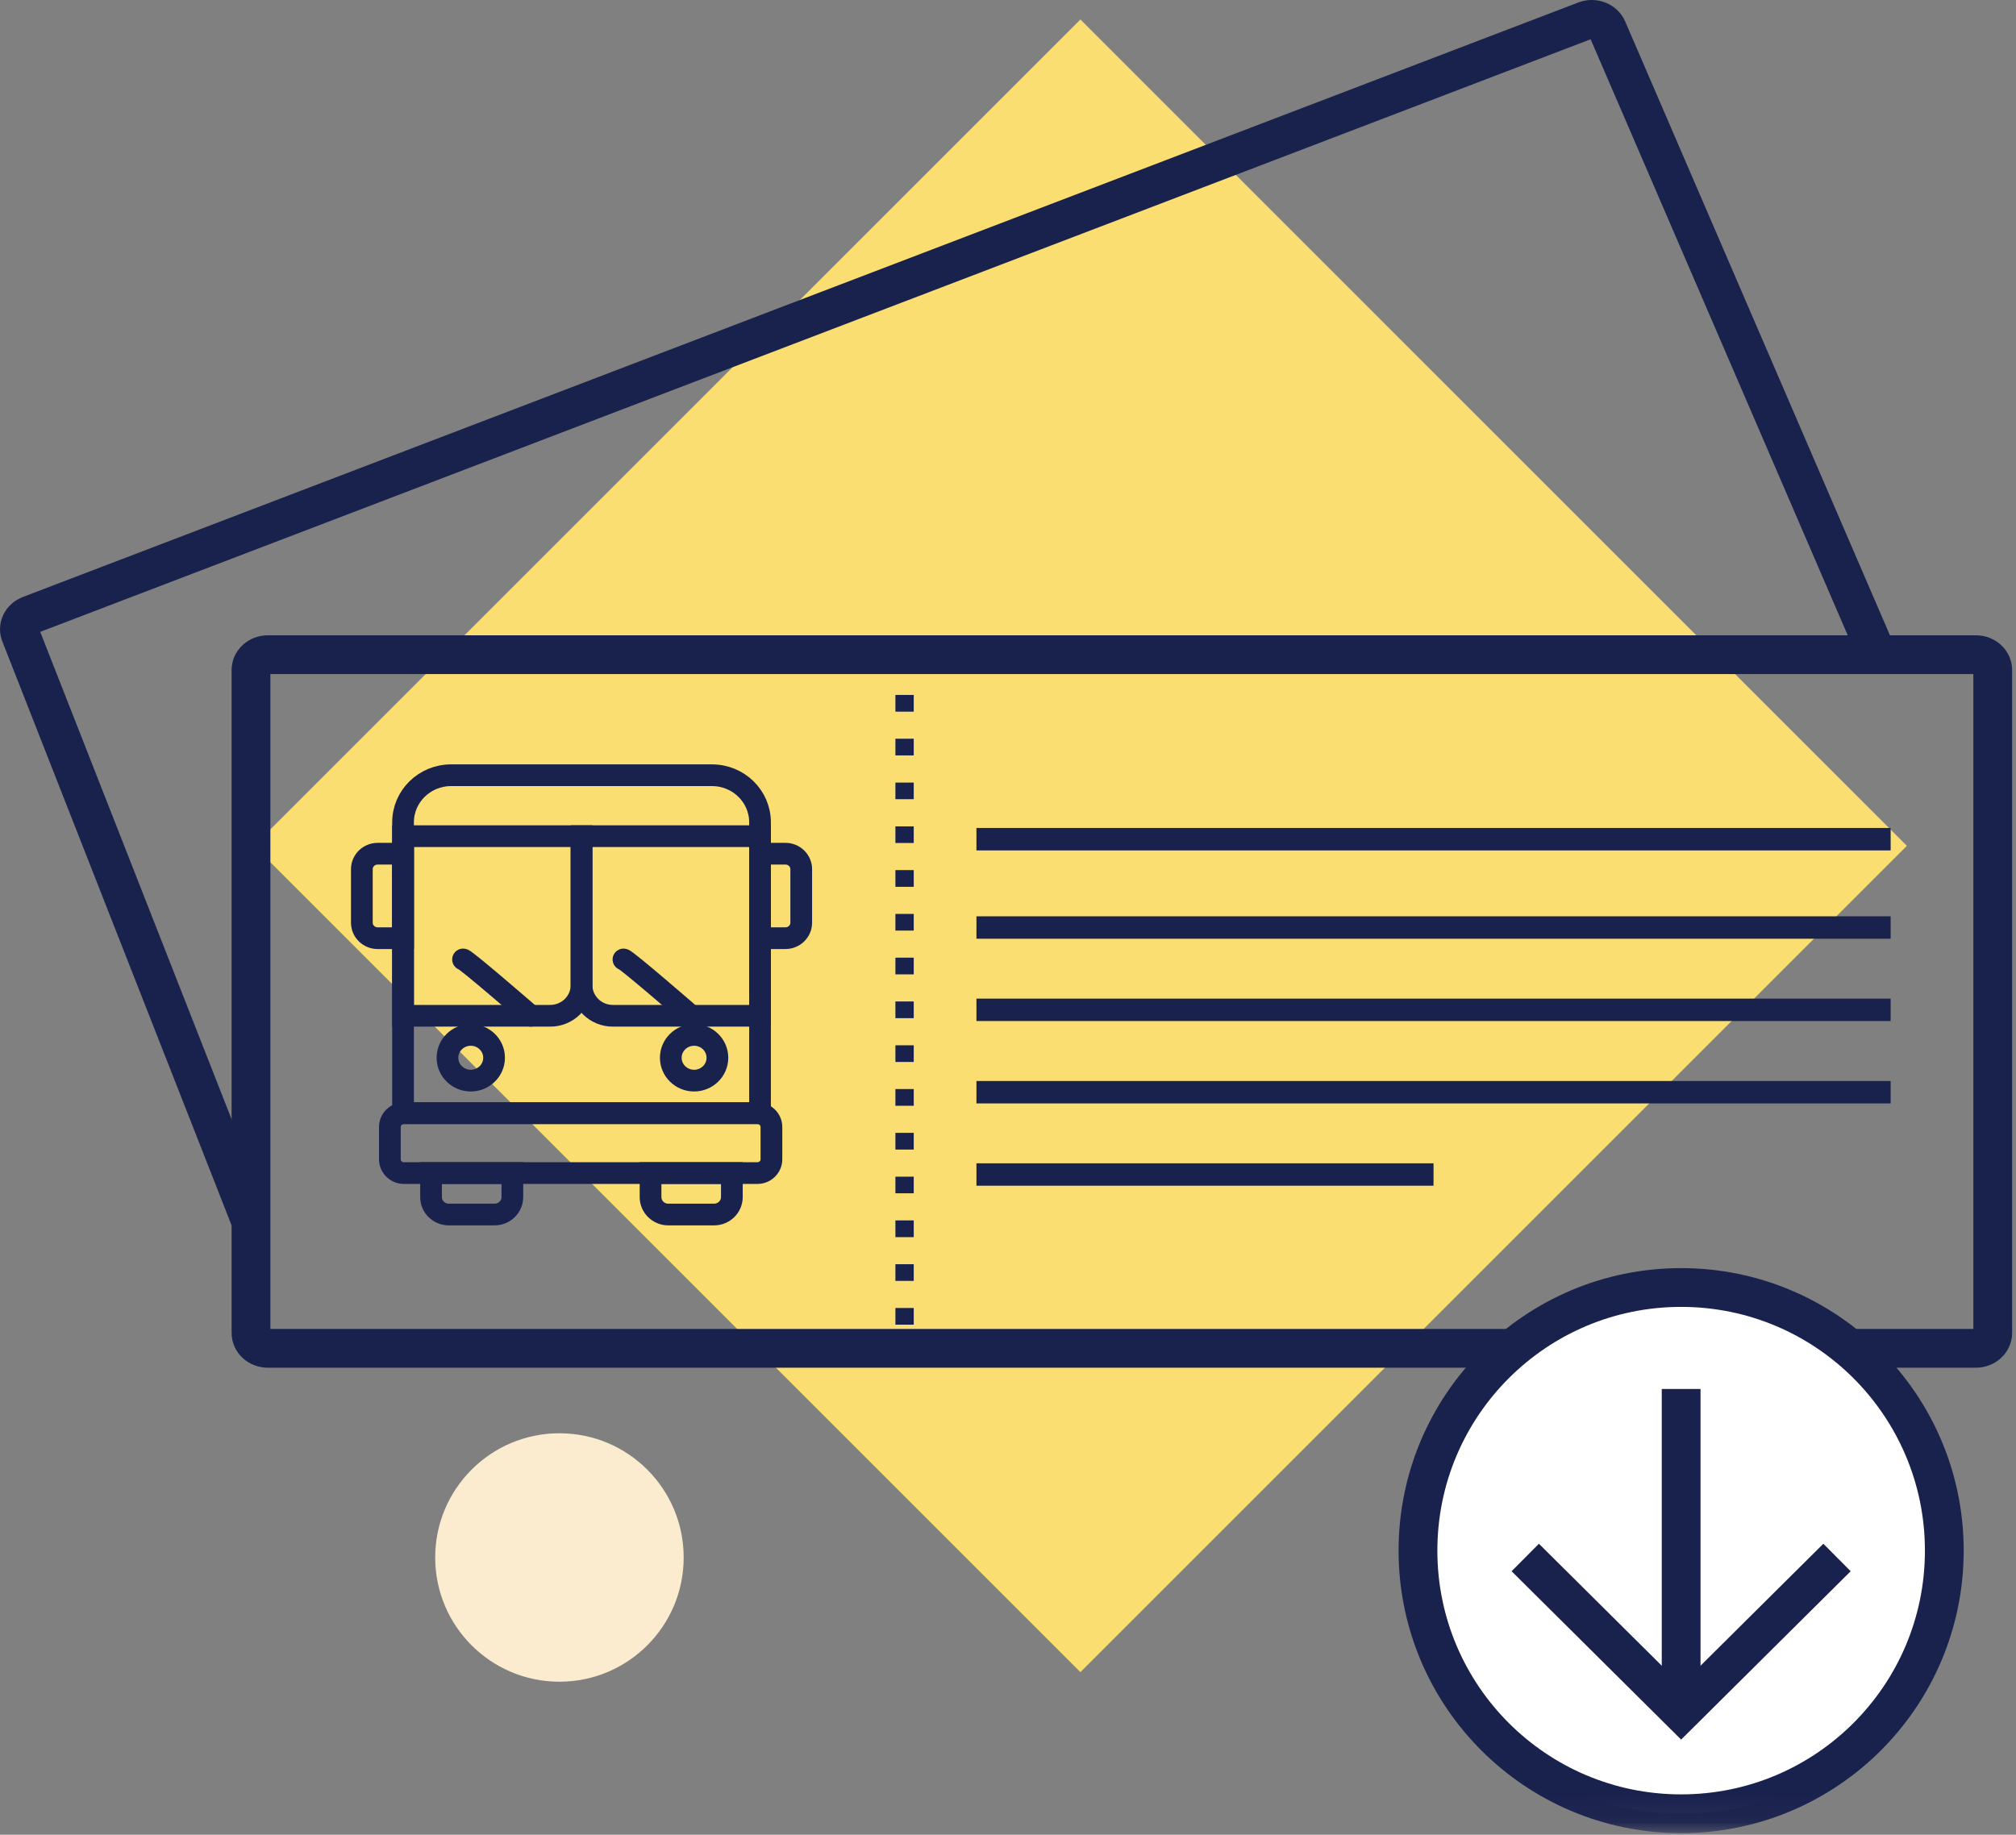 <svg xmlns:xlink="http://www.w3.org/1999/xlink" xmlns="http://www.w3.org/2000/svg" version="1.1" viewBox="0 0 78 71" height="71px" width="78px">
    <rect x="0" y="0" width="78" height="71" fill="#808080" stroke="none"/>
    <title>Mobility Benefits / Icons / Features Top / Flexible@1x</title>
    <defs>
        <polygon points="0 70.939 77.85 70.939 77.85 0 0 0" id="path-1"></polygon>
    </defs>
    <g fill-rule="evenodd" fill="none" stroke-width="1" stroke="none" id="👉🏼-20210922---Product-Updates">
        <g transform="translate(-678, -987)" id="05-Mobility-benefits">
            <g transform="translate(678, 987)" id="Mobility-Benefits-/-Icons-/-Features-Top-/-Flexible">
                <polygon points="9.824 32.732 41.801 64.709 73.778 32.732 41.801 0.754" fill="#FADE71" id="Fill-1"></polygon>
                <g id="Group-37">
                    <path stroke-width="1.5" stroke="#19214D" id="Stroke-2" d="M9.751,47.38 L0.796,24.567 C0.664,24.264 0.829,23.922 1.163,23.799 L61.345,0.792 C61.681,0.67 62.058,0.823 62.19,1.127 L72.491,25.014"></path>
                    <path stroke-width="1.5" stroke="#19214D" id="Stroke-4" d="M76.449,52.178 L10.363,52.178 C10.002,52.178 9.711,51.911 9.711,51.584 L9.711,25.928 C9.711,25.599 10.002,25.335 10.363,25.335 L76.449,25.335 C76.807,25.335 77.1,25.599 77.1,25.928 L77.1,51.584 C77.1,51.911 76.807,52.178 76.449,52.178 Z"></path>
                    <mask fill="white" id="mask-2">
                        <use xlink:href="#path-1"></use>
                    </mask>
                    <g id="Clip-7"></g>
                    <polygon points="34.644 27.54 35.353 27.54 35.353 26.893 34.644 26.893" mask="url(#mask-2)" fill="#19214D" id="Fill-6"></polygon>
                    <polygon points="34.644 29.233 35.353 29.233 35.353 28.587 34.644 28.587" mask="url(#mask-2)" fill="#19214D" id="Fill-8"></polygon>
                    <polygon points="34.644 30.927 35.353 30.927 35.353 30.284 34.644 30.284" mask="url(#mask-2)" fill="#19214D" id="Fill-9"></polygon>
                    <polygon points="34.644 32.622 35.353 32.622 35.353 31.979 34.644 31.979" mask="url(#mask-2)" fill="#19214D" id="Fill-10"></polygon>
                    <polygon points="34.644 34.318 35.353 34.318 35.353 33.672 34.644 33.672" mask="url(#mask-2)" fill="#19214D" id="Fill-11"></polygon>
                    <polygon points="34.644 36.012 35.353 36.012 35.353 35.367 34.644 35.367" mask="url(#mask-2)" fill="#19214D" id="Fill-12"></polygon>
                    <polygon points="34.644 37.706 35.353 37.706 35.353 37.06 34.644 37.06" mask="url(#mask-2)" fill="#19214D" id="Fill-13"></polygon>
                    <polygon points="34.644 39.401 35.353 39.401 35.353 38.755 34.644 38.755" mask="url(#mask-2)" fill="#19214D" id="Fill-14"></polygon>
                    <polygon points="34.644 41.096 35.353 41.096 35.353 40.451 34.644 40.451" mask="url(#mask-2)" fill="#19214D" id="Fill-15"></polygon>
                    <polygon points="34.644 42.791 35.353 42.791 35.353 42.144 34.644 42.144" mask="url(#mask-2)" fill="#19214D" id="Fill-16"></polygon>
                    <polygon points="34.644 44.486 35.353 44.486 35.353 43.839 34.644 43.839" mask="url(#mask-2)" fill="#19214D" id="Fill-17"></polygon>
                    <polygon points="34.644 46.178 35.353 46.178 35.353 45.535 34.644 45.535" mask="url(#mask-2)" fill="#19214D" id="Fill-18"></polygon>
                    <polygon points="34.644 47.875 35.353 47.875 35.353 47.227 34.644 47.227" mask="url(#mask-2)" fill="#19214D" id="Fill-19"></polygon>
                    <polygon points="34.644 49.568 35.353 49.568 35.353 48.923 34.644 48.923" mask="url(#mask-2)" fill="#19214D" id="Fill-20"></polygon>
                    <polygon points="34.644 51.262 35.353 51.262 35.353 50.617 34.644 50.617" mask="url(#mask-2)" fill="#19214D" id="Fill-21"></polygon>
                    <polygon points="37.779 32.91 73.15 32.91 73.15 32.041 37.779 32.041" mask="url(#mask-2)" fill="#19214D" id="Fill-22"></polygon>
                    <polygon points="37.779 36.327 73.15 36.327 73.15 35.46 37.779 35.46" mask="url(#mask-2)" fill="#19214D" id="Fill-23"></polygon>
                    <polygon points="37.779 39.512 73.15 39.512 73.15 38.645 37.779 38.645" mask="url(#mask-2)" fill="#19214D" id="Fill-24"></polygon>
                    <polygon points="37.779 42.7 73.15 42.7 73.15 41.833 37.779 41.833" mask="url(#mask-2)" fill="#19214D" id="Fill-25"></polygon>
                    <polygon points="37.779 45.885 55.464 45.885 55.464 45.018 37.779 45.018" mask="url(#mask-2)" fill="#19214D" id="Fill-26"></polygon>
                    <path mask="url(#mask-2)" fill="#FFFFFF" id="Fill-28" d="M65.044,49.824 C70.668,49.824 75.226,54.383 75.226,60.006 C75.226,65.63 70.668,70.189 65.044,70.189 C59.42,70.189 54.862,65.63 54.862,60.006 C54.862,54.383 59.42,49.824 65.044,49.824"></path>
                    <path mask="url(#mask-2)" stroke-linejoin="round" stroke-linecap="round" stroke-width="1.5" stroke="#19214D" id="Stroke-29" d="M65.044,49.824 C70.668,49.824 75.226,54.383 75.226,60.006 C75.226,65.63 70.668,70.189 65.044,70.189 C59.42,70.189 54.862,65.63 54.862,60.006 C54.862,54.383 59.42,49.824 65.044,49.824 Z"></path>
                    <g mask="url(#mask-2)" id="Group-32">
                        <g transform="translate(59.013, 60.272)">
                            <polyline points="12.062 0 6.031 5.99 -7.10542736e-15 0" fill-rule="evenodd" fill="#FFFFFF" stroke="none" id="Fill-30"></polyline>
                            <polyline points="12.062 0 6.031 5.99 -7.10542736e-15 0" fill="none" stroke-width="1.5" stroke="#19214D" id="Stroke-31"></polyline>
                        </g>
                    </g>
                    <g mask="url(#mask-2)" id="Group-35">
                        <g transform="translate(64.544, 53.751)">
                            <line fill-rule="evenodd" fill="#FFFFFF" stroke="none" id="Fill-33" y2="12.511" x2="0.5" y1="0" x1="0.5"></line>
                            <line fill="none" stroke-width="1.5" stroke="#19214D" id="Stroke-34" y2="12.511" x2="0.5" y1="0" x1="0.5"></line>
                        </g>
                    </g>
                    <path mask="url(#mask-2)" fill="#FBECCF" id="Fill-36" d="M16.838,60.272 C16.838,62.927 18.99,65.079 21.645,65.079 C24.3,65.079 26.452,62.927 26.452,60.272 C26.452,57.617 24.3,55.465 21.645,55.465 C18.99,55.465 16.838,57.617 16.838,60.272"></path>
                </g>
                <g stroke-width="0.84" stroke="#19214D" transform="translate(14, 30)" id="Group-27">
                    <g id="Group-25">
                        <path id="Stroke-1" d="M13.547,0 L3.453,0 C2.426,0 1.594,0.816 1.594,1.823 L1.594,13.079 L15.406,13.079 L15.406,1.823 C15.406,0.816 14.574,0 13.547,0 Z"></path>
                        <path id="Stroke-3" d="M7.287,9.309 L1.594,9.309 L1.594,2.358 L8.5,2.358 L8.5,8.12 C8.5,8.776 7.957,9.309 7.287,9.309 Z"></path>
                        <path id="Stroke-5" d="M9.712,9.309 L15.406,9.309 L15.406,2.358 L8.5,2.358 L8.5,8.12 C8.5,8.776 9.043,9.309 9.712,9.309 Z"></path>
                        <path id="Stroke-7" d="M0.611,6.306 L1.594,6.306 L1.594,3.037 L0.611,3.037 C0.274,3.037 0,3.305 0,3.636 L0,5.707 C0,6.038 0.274,6.306 0.611,6.306 Z"></path>
                        <path id="Stroke-9" d="M16.389,6.306 L15.406,6.306 L15.406,3.037 L16.389,3.037 C16.726,3.037 17,3.305 17,3.636 L17,5.707 C17,6.038 16.726,6.306 16.389,6.306 Z"></path>
                        <path id="Stroke-11" d="M5.116,10.933 C5.116,11.422 4.712,11.818 4.214,11.818 C3.716,11.818 3.313,11.422 3.313,10.933 C3.313,10.445 3.716,10.049 4.214,10.049 C4.712,10.049 5.116,10.445 5.116,10.933 Z"></path>
                        <path id="Stroke-13" d="M13.757,10.933 C13.757,11.422 13.353,11.818 12.855,11.818 C12.357,11.818 11.953,11.422 11.953,10.933 C11.953,10.445 12.357,10.049 12.855,10.049 C13.353,10.049 13.757,10.445 13.757,10.933 Z"></path>
                        <path id="Stroke-15" d="M15.303,15.396 L1.627,15.396 C1.327,15.396 1.084,15.157 1.084,14.863 L1.084,13.612 C1.084,13.318 1.327,13.079 1.627,13.079 L15.303,13.079 C15.603,13.079 15.847,13.318 15.847,13.612 L15.847,14.863 C15.847,15.157 15.603,15.396 15.303,15.396 Z"></path>
                        <path id="Stroke-17" d="M5.134,17 L3.366,17 C2.986,17 2.677,16.698 2.677,16.325 L2.677,15.396 L5.823,15.396 L5.823,16.325 C5.823,16.698 5.514,17 5.134,17 Z"></path>
                        <path id="Stroke-19" d="M13.627,17 L11.858,17 C11.478,17 11.17,16.698 11.17,16.325 L11.17,15.396 L14.316,15.396 L14.316,16.325 C14.316,16.698 14.007,17 13.627,17 Z"></path>
                        <path stroke-linejoin="round" stroke-linecap="round" id="Stroke-21" d="M3.915,7.129 C3.978,7.088 6.536,9.309 6.536,9.309"></path>
                        <path stroke-linejoin="round" stroke-linecap="round" id="Stroke-23" d="M10.122,7.129 C10.185,7.088 12.743,9.309 12.743,9.309"></path>
                    </g>
                </g>
            </g>
        </g>
    </g>
</svg>